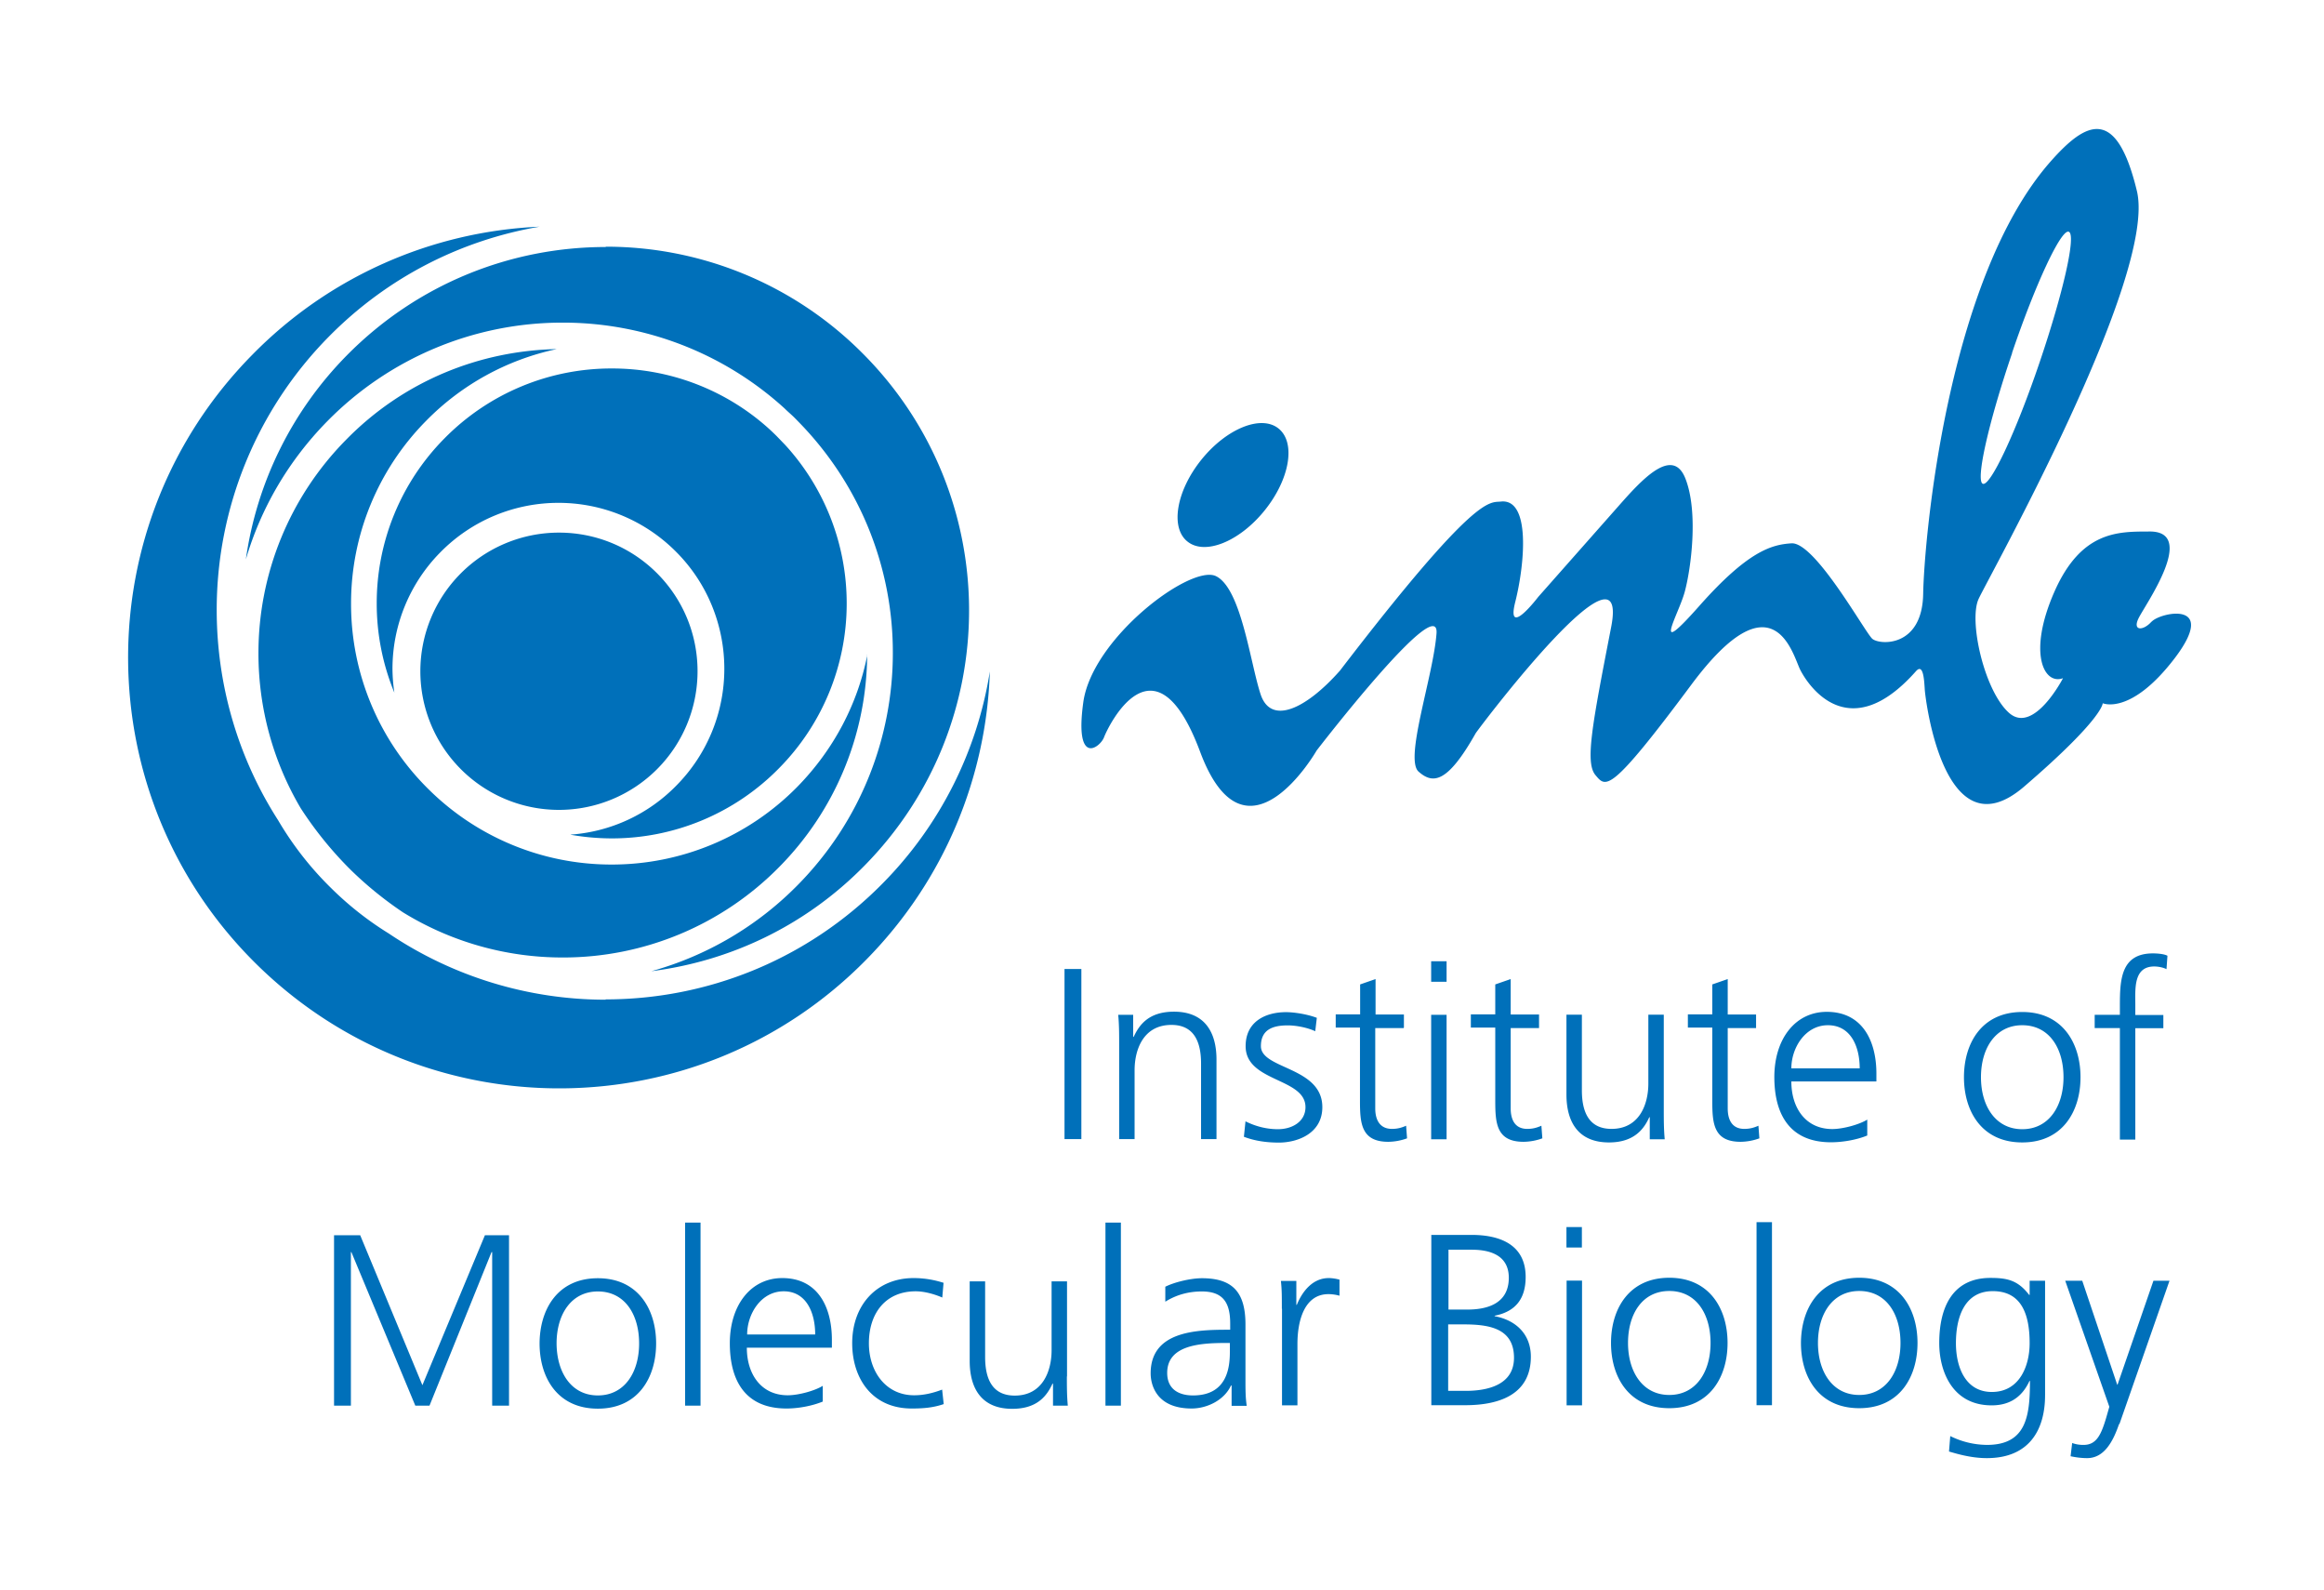 <svg xmlns="http://www.w3.org/2000/svg" viewBox="-7.21 -7.21 147.56 100.92" x="124.54" y="373.88" fill="#0070ba"><path d="M73.08 25.2c1.6-1.98 2-4.3.9-5.2s-3.3-.02-4.9 1.96-2 4.32-.9 5.2c1.1.9 3.3.02 4.9-1.96m47.46-10c1.5-4.42 3.12-7.87 3.6-7.7.5.16-.35 3.88-1.85 8.3s-3.12 7.87-3.6 7.7.36-3.9 1.86-8.3m8.85 17.05c-.53.6-1.23.6-.82-.22.4-.83 3.8-5.58.63-5.5-1.9.01-4.27-.06-5.98 3.83s-.66 5.93.55 5.48c0 0-1.86 3.6-3.43 2.2s-2.57-5.84-1.93-7.23 11.36-20.48 10.05-25.9S125.24.5 123 3.03c-6.6 7.47-8.04 24.04-8.1 27.46s-2.77 3.25-3.23 2.85-3.63-6.15-5.13-6.06c-1.25.08-2.75.47-5.86 3.98s-1.32.57-.92-.9.88-5.08.04-7.2c-.83-2.1-2.85.18-4.24 1.75l-5.1 5.77S88.4 33.38 89 31s1-6.6-.93-6.37c-.72.08-1.55-.55-10.2 10.73-2.14 2.42-4.38 3.5-5.04 1.5s-1.23-6.73-2.84-7.5c-1.6-.76-7.87 3.94-8.42 8.03-.56 4.1 1.08 2.84 1.32 2.2s3.2-6.85 6.1.92 7.4-.08 7.4-.08S84.2 30.28 84 33c-.2 2.7-2.05 7.96-1.14 8.77s1.83.75 3.63-2.44c.6-.85 9.8-12.92 8.6-6.74s-1.67 8.6-1 9.4.9 1.24 6.1-5.75c5.22-7 6.42-1.9 6.9-.94s3.06 4.94 7.35.1c.46-.52.52.5.56 1.15s1.24 10.52 6.3 6.18c5.05-4.34 5-5.3 5-5.3s1.78.8 4.58-2.87c2.8-3.7-.95-2.9-1.48-2.3m-81.54 2.1c-.6 3.06-2.1 5.98-4.44 8.37a16.507 16.507 0 0 1-11.79 4.94h-.01a16.48 16.48 0 0 1-11.6-4.76 16.507 16.507 0 0 1-4.94-11.79 16.47 16.47 0 0 1 4.76-11.61 16.4 16.4 0 0 1 8.3-4.56c-4.87.1-9.7 2-13.38 5.76A19.26 19.26 0 0 0 9.2 34.27a19.32 19.32 0 0 0 2.68 9.82A23.57 23.57 0 0 0 15.05 48l-.06.06.06-.06c1.04 1.02 2.16 1.92 3.32 2.7a19.3 19.3 0 0 0 10.14 2.87 19.25 19.25 0 0 0 13.77-5.76 19.31 19.31 0 0 0 5.57-13.48M29.03 45.78a15.11 15.11 0 0 0 2.59.23 14.86 14.86 0 0 0 10.63-4.45 14.86 14.86 0 0 0 4.3-10.46 14.88 14.88 0 0 0-3.9-10.06l-.55-.57a14.02 14.02 0 0 0-.56-.53 14.851 14.851 0 0 0-9.9-3.76A14.86 14.86 0 0 0 21 20.63a14.85 14.85 0 0 0-4.29 10.46 14.81 14.81 0 0 0 1.12 5.67 10.83 10.83 0 0 1-.12-1.5 10.52 10.52 0 0 1 3.03-7.4c2.06-2.1 4.8-3.15 7.5-3.15a10.52 10.52 0 0 1 7.4 3.03c2.1 2.06 3.14 4.8 3.14 7.5a10.52 10.52 0 0 1-3.03 7.4 10.419 10.419 0 0 1-6.73 3.13"/><path d="M31.25 8.47c-5.97 0-11.92 2.3-16.44 6.88A23.02 23.02 0 0 0 8.4 28.3c.94-3.2 2.67-6.23 5.18-8.78a20.92 20.92 0 0 1 14.94-6.25 20.89 20.89 0 0 1 14.09 5.45c.2.2.42.38.62.58a35.68 35.68 0 0 1 .6.62c3.76 4.02 5.66 9.17 5.65 14.32 0 5.3-2 10.63-6.03 14.72a20.86 20.86 0 0 1-9.3 5.48c4.96-.63 9.75-2.85 13.53-6.7 4.43-4.5 6.64-10.34 6.64-16.2 0-5.96-2.3-11.92-6.88-16.44a22.962 22.962 0 0 0-16.19-6.65m0 47.8a24.67 24.67 0 0 1-13.77-4.2 20.49 20.49 0 0 1-3.68-2.9 20.641 20.641 0 0 1-3.35-4.29c-2.6-4.05-3.9-8.7-3.9-13.34a24.67 24.67 0 0 1 7.1-17.34c3.77-3.83 8.48-6.16 13.4-7a27.2 27.2 0 0 0-18.24 8.13c-10.62 10.76-10.5 28.1.28 38.7s28.1 10.48 38.7-.3c5.02-5.1 7.64-11.67 7.85-18.3a24.61 24.61 0 0 1-6.8 13.45c-4.83 4.9-11.2 7.37-17.6 7.37"/><path d="M37.08 35.4a8.8 8.8 0 1 1-8.8-8.8c4.87 0 8.8 3.94 8.8 8.8m23.3 18.9h1.07V65.1h-1.07zm3.47 4.77c0-.6 0-1.23-.06-1.86h.95v1.4h.03c.33-.7.9-1.6 2.56-1.6 1.95 0 2.7 1.3 2.7 3.04v5.05h-.98v-4.8c0-1.5-.53-2.45-1.88-2.45-1.78 0-2.34 1.56-2.34 2.88v4.37h-.98v-6.04zm8.02 4.9c.6.3 1.3.5 2.06.5.93 0 1.75-.5 1.75-1.4 0-1.87-3.8-1.58-3.8-3.87 0-1.57 1.27-2.16 2.57-2.16.42 0 1.26.1 1.95.36l-.1.85c-.5-.23-1.2-.37-1.75-.37-1 0-1.7.3-1.7 1.32 0 1.47 3.9 1.3 3.9 3.87 0 1.67-1.57 2.25-2.76 2.25-.76 0-1.52-.1-2.22-.37l.1-.97zm10.04-5.92h-1.8v5.1c0 .7.27 1.3 1.06 1.3.37 0 .62-.08.9-.2l.06.8a3.6 3.6 0 0 1-1.19.22c-1.74 0-1.8-1.2-1.8-2.63v-4.62H77.6v-.84h1.55v-1.9l.98-.34v2.25h1.8v.83zm1.75-.84h.98v7.9h-.98v-7.9zm.98-2.1h-.98v-1.3h.98v1.3zm5.87 2.94h-1.8v5.1c0 .7.26 1.3 1.05 1.3.37 0 .62-.08.9-.2l.06.8a3.6 3.6 0 0 1-1.19.22c-1.74 0-1.8-1.2-1.8-2.63v-4.62h-1.55v-.84h1.55v-1.9l.98-.34v2.25h1.8v.83zm7.92 5.2c0 .6 0 1.22.06 1.86h-.95v-1.4h-.03c-.32.7-.92 1.6-2.56 1.6-1.95 0-2.7-1.3-2.7-3.04V57.2h.98V62c0 1.5.53 2.45 1.88 2.45 1.78 0 2.34-1.57 2.34-2.88V57.2h.98v6.05zm5.86-5.2h-1.8v5.1c0 .7.26 1.3 1.05 1.3.37 0 .62-.08.9-.2l.06.8a3.6 3.6 0 0 1-1.19.22c-1.74 0-1.8-1.2-1.8-2.63v-4.62h-1.55v-.84h1.55v-1.9l.98-.34v2.25h1.8v.83zm6.58 2.56c0-1.38-.56-2.74-2.02-2.74-1.44 0-2.32 1.44-2.32 2.74h4.34zm.48 4.26c-.68.28-1.57.43-2.3.43-2.62 0-3.6-1.77-3.6-4.14 0-2.42 1.33-4.14 3.33-4.14 2.23 0 3.15 1.8 3.15 3.92v.5h-5.4c0 1.67.9 3.02 2.6 3.02.7 0 1.75-.3 2.22-.6v1zm9.84-.4c1.7 0 2.62-1.47 2.62-3.3s-.9-3.3-2.62-3.3c-1.7 0-2.62 1.47-2.62 3.3 0 1.82.92 3.3 2.62 3.3m0-7.44c2.56 0 3.7 1.98 3.7 4.14 0 2.15-1.13 4.14-3.7 4.14s-3.7-1.98-3.7-4.14 1.13-4.14 3.7-4.14m6.2 1.02h-1.6v-.84h1.6v-.57c0-1.66.06-3.33 2.1-3.33.3 0 .73.04.92.15l-.06.85c-.2-.1-.5-.17-.78-.17-1.33 0-1.2 1.44-1.2 2.4v.68h1.78v.84h-1.78v7.07h-.98v-7.07zM14 71.2h1.66l3.95 9.52 3.97-9.52h1.53v10.82h-1.07v-9.75H24l-3.94 9.75h-.9l-4.06-9.75h-.03v9.75H14zm16.75 10.17c1.7 0 2.62-1.47 2.62-3.3s-.9-3.3-2.62-3.3c-1.7 0-2.62 1.47-2.62 3.3.01 1.82.92 3.3 2.62 3.3m0-7.44c2.56 0 3.7 1.98 3.7 4.14 0 2.15-1.13 4.14-3.7 4.14s-3.7-1.98-3.7-4.14c.01-2.16 1.14-4.14 3.7-4.14m5.54-3.53h.98v11.62h-.98zm8.26 7.1c0-1.38-.56-2.74-2-2.74-1.44 0-2.32 1.44-2.32 2.74h4.33zm.48 4.26c-.68.28-1.56.44-2.3.44-2.62 0-3.6-1.77-3.6-4.14 0-2.42 1.33-4.14 3.33-4.14 2.23 0 3.15 1.8 3.15 3.92v.5h-5.4c0 1.67.9 3.02 2.6 3.02.7 0 1.75-.3 2.22-.6v1zm7.6-6.6c-.53-.23-1.16-.4-1.7-.4-1.9 0-2.97 1.38-2.97 3.3 0 1.8 1.08 3.3 2.87 3.3.62 0 1.2-.14 1.78-.36l.1.92c-.67.23-1.3.28-2.03.28-2.54 0-3.78-1.94-3.78-4.14 0-2.43 1.56-4.14 3.9-4.14.95 0 1.63.22 1.9.3l-.08.93zm7.9 5c0 .6 0 1.22.06 1.86h-.94v-1.4h-.03c-.33.7-.9 1.6-2.56 1.6-1.95 0-2.7-1.3-2.7-3.04v-5.05h.98v4.8c0 1.5.53 2.45 1.88 2.45 1.78 0 2.34-1.57 2.34-2.88v-4.37h.98v6.04zm2.45-9.76h.98v11.62h-.98zm7.9 7.64h-.28c-1.7 0-3.7.17-3.7 1.9 0 1.04.74 1.43 1.64 1.43 2.3 0 2.34-2 2.34-2.85v-.5zm.1 2.7h-.03c-.43.94-1.53 1.46-2.5 1.46-2.25 0-2.6-1.52-2.6-2.23 0-2.65 2.82-2.77 4.87-2.77h.18v-.4c0-1.35-.48-2.03-1.8-2.03-.82 0-1.6.2-2.32.65v-.95c.6-.3 1.63-.54 2.32-.54 1.95 0 2.77.88 2.77 2.94v3.5c0 .64 0 1.12.08 1.66h-.96v-1.28zm3.2-4.87c0-.87 0-1.2-.06-1.77h.98v1.52h.03c.36-.88 1.02-1.7 2.03-1.7.23 0 .5.05.68.1v1.02c-.2-.06-.47-.1-.7-.1-1.55 0-1.97 1.73-1.97 3.16v3.9h-.98v-6.14zm10.58.05h1.2c1.13 0 2.63-.3 2.63-2.02 0-1.57-1.44-1.78-2.36-1.78h-1.47v3.8zm-.03 5.16h1.12c1.44 0 3.07-.4 3.07-2.1 0-1.92-1.66-2.12-3.24-2.12h-.94v4.23zm-1.07-9.9h2.57c1.77 0 3.43.6 3.43 2.67 0 1.38-.64 2.2-1.97 2.46v.03c1.36.25 2.3 1.15 2.3 2.57 0 2.35-1.92 3.08-4.17 3.08h-2.15V71.2zm8.6 2.9h.98V82h-.98v-7.9zm.97-2.1h-.98v-1.3h.98V72zm5.55 9.36c1.7 0 2.62-1.47 2.62-3.3s-.9-3.3-2.62-3.3-2.62 1.47-2.62 3.3c0 1.82.92 3.3 2.62 3.3m0-7.44c2.56 0 3.7 1.98 3.7 4.14 0 2.15-1.13 4.14-3.7 4.14s-3.7-1.98-3.7-4.14 1.14-4.14 3.7-4.14m5.54-3.53h.98v11.62h-.98zm6.52 10.97c1.7 0 2.62-1.47 2.62-3.3s-.9-3.3-2.62-3.3c-1.7 0-2.62 1.47-2.62 3.3 0 1.82.92 3.3 2.62 3.3m0-7.44c2.56 0 3.7 1.98 3.7 4.14 0 2.15-1.13 4.14-3.7 4.14s-3.7-1.98-3.7-4.14c.01-2.16 1.14-4.14 3.7-4.14m8.42 7.25c1.77 0 2.4-1.67 2.4-3.1 0-1.9-.56-3.3-2.34-3.3-1.86 0-2.34 1.77-2.34 3.3 0 1.55.62 3.1 2.28 3.1m3.38.2c0 2.2-1 4-3.7 4-1.04 0-1.98-.3-2.4-.42l.08-.98a5.34 5.34 0 0 0 2.33.56c2.5 0 2.73-1.83 2.73-4.06h-.03c-.53 1.15-1.4 1.55-2.4 1.55-2.52 0-3.33-2.2-3.33-3.95 0-2.4.93-4.14 3.25-4.14 1.05 0 1.74.14 2.46 1.08h.03v-.9h.98v7.26zm4.7 1.83c-.37 1.08-.93 2.17-2.03 2.17-.36 0-.73-.05-1.05-.12l.1-.84a2.02 2.02 0 0 0 .73.12c.84 0 1.12-.7 1.43-1.72l.2-.7-2.8-8H125l2.22 6.6h-.01.03l2.28-6.6h1.02l-3.18 9.1z"/></svg>